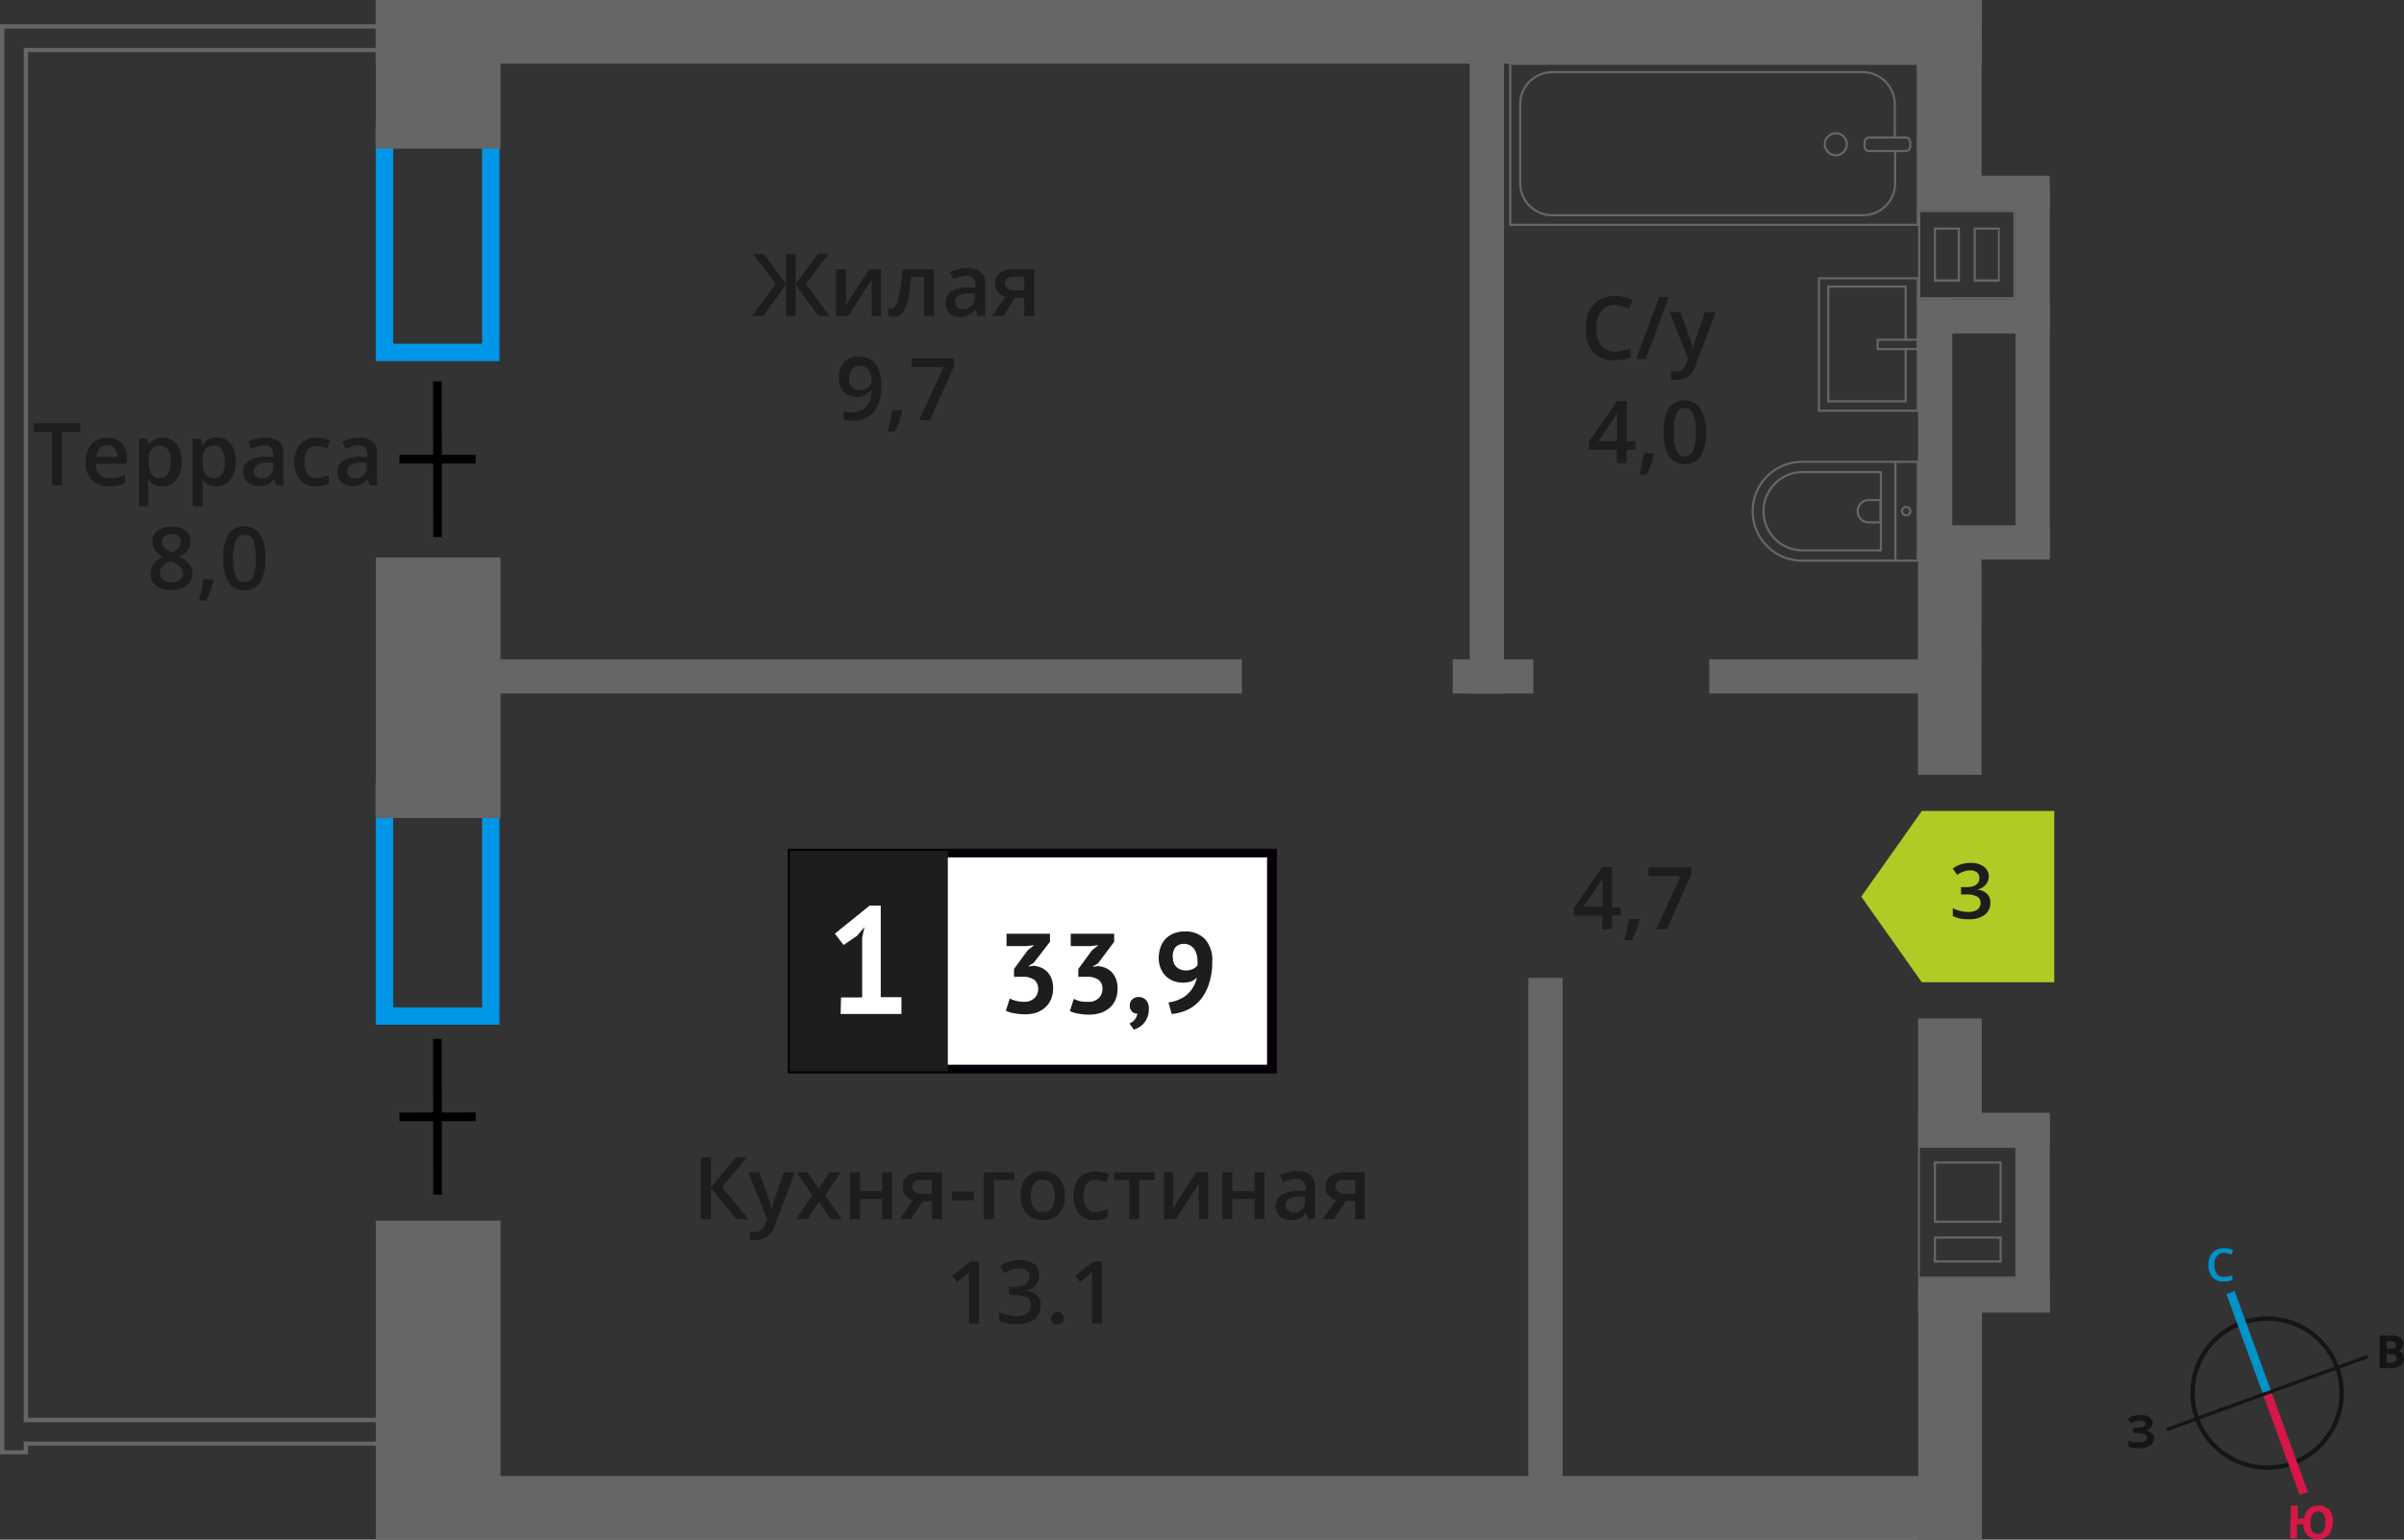 <svg xmlns="http://www.w3.org/2000/svg" width="276.74" height="177.3" viewBox="0 0 276.74 177.3"><rect x="0" y="0" width="276.74" height="177.3" fill="#333333" stroke="none"/><defs><style>.cls-1,.cls-15,.cls-2,.cls-3,.cls-9{fill:none;}.cls-1{stroke:#141515;}.cls-1,.cls-2,.cls-3,.cls-9{stroke-miterlimit:10;}.cls-1,.cls-13{stroke-width:0.5px;}.cls-2{stroke:#0093ca;}.cls-3{stroke:#d61747;}.cls-4{fill:#141515;}.cls-5{fill:#0093ca;}.cls-6{fill:#d61747;}.cls-7{fill:#666;}.cls-8{fill:#0096e7;}.cls-9{stroke:#000;}.cls-10,.cls-13{fill:#1d1d1b;}.cls-11{fill:#fff;}.cls-12{fill:#050007;}.cls-13{stroke:#1d1d1b;stroke-miterlimit:22.93;}.cls-14{fill:#b2ca25;fill-rule:evenodd;}.cls-15{stroke:#666;stroke-linecap:round;stroke-linejoin:round;stroke-width:0.25px;}</style></defs><g id="walls"><path class="cls-1" d="M258.06,152.35a8.58,8.58,0,1,1-5.14,11,8.56,8.56,0,0,1,5.14-11Z"/><line class="cls-2" x1="256.77" y1="148.84" x2="260.99" y2="160.41"/><line class="cls-3" x1="265.21" y1="171.98" x2="260.99" y2="160.41"/><polygon class="cls-4" points="249.35 164.44 260.92 160.22 261.05 160.59 249.48 164.81 249.35 164.44"/><polygon class="cls-4" points="272.5 156.02 260.92 160.22 261.05 160.59 272.63 156.39 272.5 156.02"/><path class="cls-5" d="M256,144.25a1,1,0,0,0-.82.41,1.55,1.55,0,0,0-.28,1,1.73,1.73,0,0,0,.31,1.05,1,1,0,0,0,.85.33,1.91,1.91,0,0,0,.48-.06,2.54,2.54,0,0,0,.45-.13v.53a2.53,2.53,0,0,1-1,.19,1.61,1.61,0,0,1-1.29-.48,2,2,0,0,1-.47-1.41,2.42,2.42,0,0,1,.18-1A1.65,1.65,0,0,1,255,144a1.87,1.87,0,0,1,1-.26,2.47,2.47,0,0,1,1.07.21l-.21.53-.41-.16a2.22,2.22,0,0,0-.46-.06Z"/><path class="cls-6" d="M268.51,175.37a2.14,2.14,0,0,1-.47,1.42,1.8,1.8,0,0,1-2.43,0,1.87,1.87,0,0,1-.46-1.26l-.73,0,0,1.63-.8,0,.1-3.78h.79l0,1.5.74,0a1.83,1.83,0,0,1,.54-1.15,1.71,1.71,0,0,1,1.16-.36,1.57,1.57,0,0,1,1.23.54,2.14,2.14,0,0,1,.4,1.45Zm-2.54-.06a1.85,1.85,0,0,0,.2,1,.75.75,0,0,0,.62.33c.57,0,.87-.4.89-1.25a1.78,1.78,0,0,0-.19-1,.73.73,0,0,0-.62-.34.79.79,0,0,0-.66.31,1.87,1.87,0,0,0-.24,1Z"/><path class="cls-4" d="M273.94,153.79h1.18a2.29,2.29,0,0,1,1.16.22.8.8,0,0,1,.37.73,1.09,1.09,0,0,1-.16.56.68.68,0,0,1-.43.26v0a.8.8,0,0,1,.51.29,1.09,1.09,0,0,1,.17.6,1,1,0,0,1-.38.79,1.63,1.63,0,0,1-1,.3h-1.43Zm.8,1.5h.46a.88.88,0,0,0,.48-.1c.1-.07.13-.17.13-.34a.36.36,0,0,0-.15-.31,1,1,0,0,0-.51-.1h-.4Zm0,.62v1h.51a.74.74,0,0,0,.49-.12.45.45,0,0,0,.16-.38c0-.31-.22-.48-.66-.48Z"/><path class="cls-4" d="M247.82,163.82a.73.73,0,0,1-.27.6,1.14,1.14,0,0,1-.69.31v0a1.43,1.43,0,0,1,.8.28.74.74,0,0,1,.29.61,1,1,0,0,1-.42.83,2,2,0,0,1-1.16.32,3.63,3.63,0,0,1-1.35-.2v-.68a3,3,0,0,0,.58.19,4.08,4.08,0,0,0,.61,0c.63,0,.95-.17.94-.55a.41.41,0,0,0-.3-.38,2.24,2.24,0,0,0-.92-.13h-.36v-.63h.32a2.6,2.6,0,0,0,.88-.11A.42.42,0,0,0,247,164a.37.37,0,0,0-.17-.31,1.17,1.17,0,0,0-.53-.11,1.9,1.9,0,0,0-1,.31l-.36-.52a2.58,2.58,0,0,1,.69-.33,3.91,3.91,0,0,1,.8-.09,1.7,1.7,0,0,1,1,.25.8.8,0,0,1,.38.67Z"/></g><g id="bathroon"><path class="cls-7" d="M44.16,3.29V5.52H2.73V163.77H44V166H2.73v1H.5V3.29H44.16m.5-.5H0V167.47H3.23v-1H44.52v-3.21H3.23V6H44.66V2.79Z"/><path class="cls-8" d="M55.5,16.45V39.58H45.26V16.45H55.5m2-2H43.26V41.58H57.5V14.45Z"/><path class="cls-8" d="M55.5,92.21V116H45.26V92.21H55.5m2-2H43.26V118H57.5V90.21Z"/><line class="cls-9" x1="50.37" y1="61.85" x2="50.35" y2="43.9"/><line class="cls-9" x1="54.76" y1="52.88" x2="45.99" y2="52.88"/><line class="cls-9" x1="50.37" y1="137.57" x2="50.35" y2="119.63"/><line class="cls-9" x1="54.76" y1="128.6" x2="45.99" y2="128.61"/><rect class="cls-7" x="41.88" y="1.38" width="17.12" height="14.36" transform="matrix(0, 1, -1, 0, 59, -41.88)"/><rect class="cls-7" x="35.44" y="72.01" width="30" height="14.36" transform="translate(129.63 28.76) rotate(90)"/><rect class="cls-7" x="35.68" y="148.13" width="29.51" height="14.36" transform="translate(205.75 104.87) rotate(90)"/><rect class="cls-7" x="43.26" width="184.88" height="7.33"/><rect class="cls-7" x="43.26" y="169.97" width="184.88" height="7.33"/><rect class="cls-7" x="214.02" y="6.77" width="20.88" height="7.33" transform="translate(234.93 -214.02) rotate(90.01)"/><rect class="cls-7" x="210.78" y="71.87" width="27.37" height="7.33" transform="translate(300.02 -148.92) rotate(90.01)"/><rect class="cls-7" x="217.49" y="120.58" width="13.95" height="7.33" transform="translate(348.75 -100.19) rotate(90.01)"/><rect class="cls-7" x="210.4" y="159.57" width="28.12" height="7.33" transform="translate(387.72 -61.21) rotate(90)"/><rect class="cls-7" x="196.76" y="75.92" width="26.05" height="3.94" transform="translate(419.57 155.78) rotate(-180)"/><rect class="cls-7" x="56.71" y="75.92" width="86.25" height="3.94" transform="translate(199.67 155.78) rotate(-180)"/><rect class="cls-7" x="167.22" y="75.92" width="9.28" height="3.94" transform="translate(343.73 155.78) rotate(-180)"/><rect class="cls-7" x="134.58" y="41.31" width="73.16" height="3.94" transform="translate(127.88 214.44) rotate(-90)"/><rect class="cls-7" x="146.81" y="141.73" width="62.19" height="3.94" transform="translate(34.21 321.6) rotate(-90)"/><rect class="cls-7" x="220.8" y="147.21" width="15.16" height="3.94" transform="translate(456.76 298.36) rotate(180)"/><rect class="cls-7" x="220.8" y="128.14" width="15.16" height="3.94" transform="translate(456.76 260.22) rotate(180)"/><rect class="cls-7" x="222.62" y="137.62" width="22.75" height="3.94" transform="translate(373.58 -94.4) rotate(90)"/><path class="cls-7" d="M232,132.17V147h-11V132.17h11m-9.38,8.64h7.81v-7.06h-7.81v7.06m0,4.57h7.81v-3h-7.81v3m9.63-13.46H220.8v15.29h11.46V131.92Zm-9.38,8.64V134h7.31v6.56Zm0,4.57v-2.5h7.31v2.5Z"/><rect class="cls-7" x="220.8" y="34.48" width="15.16" height="3.94" transform="translate(456.75 72.89) rotate(-180)"/><rect class="cls-7" x="220.8" y="60.49" width="15.16" height="3.94" transform="translate(456.75 124.92) rotate(-180)"/><rect class="cls-7" x="220.8" y="20.23" width="15.16" height="3.94" transform="translate(456.75 44.4) rotate(-180)"/><rect class="cls-7" x="212.38" y="40.85" width="43.22" height="3.94" transform="translate(191.17 276.81) rotate(-90)"/><rect class="cls-7" x="207.79" y="47.49" width="29.95" height="3.94" transform="translate(173.31 272.22) rotate(-90)"/><path class="cls-7" d="M221.05,24.42h10.72v9.81H221.05V24.42m4.57,8V26.2h-3v6.25h3m4.58,0V26.2h-3v6.25h3m-9.4-8.28h0v10.3H232V24.17Zm4.57,8h-2.5V26.45h2.5V32.2Zm4.58,0h-2.5V26.45H230V32.2Z"/><path class="cls-10" d="M86.14,140.4H84.77l-2.94-3.62v3.62H80.66v-7.14h1.17v3.46l2.89-3.46H86l-2.88,3.45Z"/><path class="cls-10" d="M86.14,135h1.25l1.1,3.06a6.67,6.67,0,0,1,.33,1.23h0a5,5,0,0,1,.16-.65c.08-.25.49-1.47,1.24-3.64H91.5l-2.31,6.12a2.19,2.19,0,0,1-2.1,1.68,3.05,3.05,0,0,1-.74-.08v-.91a2.61,2.61,0,0,0,.59.06,1.22,1.22,0,0,0,1.17-1l.2-.51Z"/><path class="cls-10" d="M93.52,137.64,91.71,135H93l1.23,1.89L95.49,135h1.3L95,137.64l1.91,2.76h-1.3l-1.33-2-1.33,2h-1.3Z"/><path class="cls-10" d="M99,135v2.17h2.54V135h1.15v5.4h-1.15v-2.33H99v2.33H97.83V135Z"/><path class="cls-10" d="M104.86,140.4h-1.29l1.51-2.21a1.53,1.53,0,0,1-1.17-1.56,1.46,1.46,0,0,1,.54-1.2A2.43,2.43,0,0,1,106,135h2.46v5.4h-1.15v-2.08h-1.09Zm.16-3.76a.71.71,0,0,0,.32.63,1.59,1.59,0,0,0,.85.2h1.07v-1.6H106a1.18,1.18,0,0,0-.73.2A.69.69,0,0,0,105,136.64Z"/><path class="cls-10" d="M109.58,138.21v-1h2.51v1Z"/><path class="cls-10" d="M116.76,135v.9h-2.35v4.5h-1.14V135Z"/><path class="cls-10" d="M122.59,137.69a3,3,0,0,1-.68,2.07,2.44,2.44,0,0,1-1.89.74,2.59,2.59,0,0,1-1.34-.34,2.29,2.29,0,0,1-.89-1,3.33,3.33,0,0,1-.31-1.49,2.93,2.93,0,0,1,.67-2.05,2.45,2.45,0,0,1,1.9-.74,2.37,2.37,0,0,1,1.85.76A2.89,2.89,0,0,1,122.59,137.69Zm-3.93,0c0,1.25.46,1.87,1.38,1.87s1.37-.62,1.37-1.87-.46-1.85-1.38-1.85a1.18,1.18,0,0,0-1,.48A2.5,2.5,0,0,0,118.66,137.69Z"/><path class="cls-10" d="M126.08,140.5a2.37,2.37,0,0,1-1.86-.72,3.6,3.6,0,0,1,0-4.14,2.49,2.49,0,0,1,1.93-.74,3.66,3.66,0,0,1,1.54.32l-.35.92a3.73,3.73,0,0,0-1.2-.28c-.94,0-1.4.62-1.4,1.86a2.2,2.2,0,0,0,.35,1.37,1.21,1.21,0,0,0,1,.45,2.88,2.88,0,0,0,1.45-.38v1a2.33,2.33,0,0,1-.66.26A4,4,0,0,1,126.08,140.5Z"/><path class="cls-10" d="M132.92,135v.9h-1.76v4.5H130v-4.5h-1.76V135Z"/><path class="cls-10" d="M135.05,135v2.77c0,.32,0,.8-.07,1.42l2.71-4.19h1.4v5.4H138v-2.72q0-.23,0-.72c0-.34,0-.58.05-.74l-2.7,4.18H134V135Z"/><path class="cls-10" d="M141.87,135v2.17h2.54V135h1.15v5.4h-1.15v-2.33h-2.54v2.33h-1.15V135Z"/><path class="cls-10" d="M150.58,140.4l-.23-.75h0a2.22,2.22,0,0,1-.78.67,2.52,2.52,0,0,1-1,.18,1.7,1.7,0,0,1-1.24-.43,1.61,1.61,0,0,1-.45-1.22,1.45,1.45,0,0,1,.62-1.26,3.63,3.63,0,0,1,1.89-.46l.93,0v-.29A1.09,1.09,0,0,0,150,136a1,1,0,0,0-.75-.26,2.34,2.34,0,0,0-.79.13,5.94,5.94,0,0,0-.74.28l-.37-.82a4.51,4.51,0,0,1,1.95-.47,2.34,2.34,0,0,1,1.56.45,1.76,1.76,0,0,1,.52,1.41v3.64Zm-1.71-.78a1.41,1.41,0,0,0,1-.35,1.27,1.27,0,0,0,.37-1v-.47l-.69,0a2.41,2.41,0,0,0-1.18.27.85.85,0,0,0-.37.74.69.69,0,0,0,.22.56A.88.88,0,0,0,148.87,139.62Z"/><path class="cls-10" d="M153.56,140.4h-1.29l1.5-2.21a1.54,1.54,0,0,1-.85-.56,1.58,1.58,0,0,1-.32-1,1.46,1.46,0,0,1,.55-1.2,2.38,2.38,0,0,1,1.49-.43h2.46v5.4H156v-2.08h-1.09Zm.16-3.76a.71.71,0,0,0,.32.63,1.58,1.58,0,0,0,.84.2H156v-1.6H154.7a1.16,1.16,0,0,0-.72.2A.69.69,0,0,0,153.72,136.64Z"/><path class="cls-10" d="M112.69,152.4h-1.14v-4.61c0-.55,0-1,0-1.31a2.27,2.27,0,0,1-.27.26l-1.1.9-.57-.73,2.1-1.65h1Z"/><path class="cls-10" d="M119.6,146.9a1.65,1.65,0,0,1-.39,1.13,2,2,0,0,1-1.12.61v0a2.08,2.08,0,0,1,1.29.54,1.5,1.5,0,0,1,.43,1.13,1.87,1.87,0,0,1-.73,1.59,3.33,3.33,0,0,1-2.07.56,4.63,4.63,0,0,1-2-.39v-1a4.59,4.59,0,0,0,1,.35,4.3,4.3,0,0,0,1,.12,2.1,2.1,0,0,0,1.24-.3,1.14,1.14,0,0,0,.41-1,.91.91,0,0,0-.45-.84,2.92,2.92,0,0,0-1.43-.27h-.62v-.93h.63c1.14,0,1.71-.39,1.71-1.18a.87.87,0,0,0-.3-.71,1.38,1.38,0,0,0-.88-.25,2.54,2.54,0,0,0-.78.12,3.61,3.61,0,0,0-.89.44l-.56-.8a3.78,3.78,0,0,1,2.28-.72,2.74,2.74,0,0,1,1.69.47A1.5,1.5,0,0,1,119.6,146.9Z"/><path class="cls-10" d="M121,151.79a.75.75,0,0,1,1.26-.54.73.73,0,0,1,.19.54.75.75,0,0,1-.19.55.67.67,0,0,1-.54.2.66.66,0,0,1-.53-.2A.74.74,0,0,1,121,151.79Z"/><path class="cls-10" d="M126.86,152.4h-1.15v-4.61c0-.55,0-1,0-1.31a3.71,3.71,0,0,1-.28.26c-.11.1-.47.4-1.09.9l-.58-.73,2.1-1.65h1Z"/><rect class="cls-11" x="91.18" y="98.24" width="54.7" height="24.87"/><path class="cls-12" d="M145.87,98.73H91.77v23.88h54.1Zm-54.64-1H147V123.6H90.68V97.74Z"/><rect class="cls-13" x="91.18" y="98.24" width="17.68" height="24.87"/><path class="cls-10" d="M117.85,115.36a1.66,1.66,0,0,0,1.24-.43,1.42,1.42,0,0,0,.42-1,1.34,1.34,0,0,0-.44-1.1,2.29,2.29,0,0,0-1.4-.35h-.94v-.9l1.58-2.16.75-.58-1,.11h-2.19v-1.43h5v.93L119,110.87l-.58.36v.06l.55-.08a3.16,3.16,0,0,1,.87.21,2.19,2.19,0,0,1,.72.49,2.58,2.58,0,0,1,.49.79,3,3,0,0,1,.18,1.08,3.15,3.15,0,0,1-.26,1.33,2.55,2.55,0,0,1-.7.94,3,3,0,0,1-1,.57,4.47,4.47,0,0,1-1.29.18,7,7,0,0,1-1.19-.11,3.42,3.42,0,0,1-1-.3l.45-1.41a3.52,3.52,0,0,0,.75.28A3.82,3.82,0,0,0,117.85,115.36Z"/><path class="cls-10" d="M125.26,115.36a1.65,1.65,0,0,0,1.23-.43,1.42,1.42,0,0,0,.42-1,1.31,1.31,0,0,0-.44-1.1,2.29,2.29,0,0,0-1.4-.35h-.94v-.9l1.58-2.16.75-.58-1,.11h-2.2v-1.43h5v.93l-1.84,2.46-.58.36v.06l.55-.08a3.08,3.08,0,0,1,.87.21,2.19,2.19,0,0,1,.72.49,2.41,2.41,0,0,1,.49.79,3,3,0,0,1,.18,1.08,3.32,3.32,0,0,1-.25,1.33,2.57,2.57,0,0,1-.71.94,3,3,0,0,1-1.05.57,4.47,4.47,0,0,1-1.29.18,7,7,0,0,1-1.19-.11,3.42,3.42,0,0,1-1-.3l.45-1.41a3.42,3.42,0,0,0,.76.28A3.71,3.71,0,0,0,125.26,115.36Z"/><path class="cls-10" d="M130.06,115.78a.9.9,0,0,1,.29-.7,1,1,0,0,1,.73-.27,1.1,1.1,0,0,1,.86.37,1.43,1.43,0,0,1,.31,1,2.6,2.6,0,0,1-.18,1,2.32,2.32,0,0,1-1,1.15,4,4,0,0,1-.55.24l-.5-.71a1.47,1.47,0,0,0,.62-.47,1.21,1.21,0,0,0,.28-.69.67.67,0,0,1-.56-.18A.89.89,0,0,1,130.06,115.78Z"/><path class="cls-10" d="M133.39,110.34a3.49,3.49,0,0,1,.2-1.23,2.62,2.62,0,0,1,.59-1,2.87,2.87,0,0,1,.94-.63,3.35,3.35,0,0,1,1.27-.22,3.05,3.05,0,0,1,2.32.88,3.56,3.56,0,0,1,.84,2.56,7.9,7.9,0,0,1-.39,2.62,5.45,5.45,0,0,1-1,1.84,4.5,4.5,0,0,1-1.49,1.13,5.27,5.27,0,0,1-1.79.47l-.37-1.33a4.08,4.08,0,0,0,1.28-.36,3.3,3.3,0,0,0,1.63-1.52,3.62,3.62,0,0,0,.36-1,1.64,1.64,0,0,1-.68.47,2.71,2.71,0,0,1-.95.13,2.83,2.83,0,0,1-1-.17,2.38,2.38,0,0,1-.87-.51,2.51,2.51,0,0,1-.63-.88A3,3,0,0,1,133.39,110.34Zm1.64-.09a1.43,1.43,0,0,0,.42,1.12,1.51,1.51,0,0,0,1,.38,2,2,0,0,0,.88-.17,1.5,1.5,0,0,0,.52-.42,3.2,3.2,0,0,0,0-.52,2.84,2.84,0,0,0-.09-.72,2.24,2.24,0,0,0-.28-.63,1.44,1.44,0,0,0-1.18-.6,1.27,1.27,0,0,0-1,.41A1.75,1.75,0,0,0,135,110.25Z"/><path class="cls-11" d="M96.82,114.86h2.43v-6.92l.27-1.19-.85,1-1.56,1.07-1-1.31,4-3.23h1.28v10.55h2.38v1.93h-7Z"/><path class="cls-10" d="M89.3,32.69l-2.61-3.44h1.25l2.54,3.45V29.25h1.11V32.7l2.53-3.45h1.25l-2.6,3.44,2.72,3.69H94.2l-2.61-3.61v3.61H90.48V32.77l-2.62,3.61H86.57Z"/><path class="cls-10" d="M97.42,31v2.77c0,.32,0,.8-.08,1.42L100.05,31h1.4v5.4h-1.1V33.66c0-.15,0-.39,0-.72s0-.58,0-.74l-2.7,4.18h-1.4V31Z"/><path class="cls-10" d="M107.52,36.38h-1.15v-4.5h-1.49a19.26,19.26,0,0,1-.37,2.72A3.58,3.58,0,0,1,103.9,36a1.2,1.2,0,0,1-1,.45,1.48,1.48,0,0,1-.63-.11v-.89a1.13,1.13,0,0,0,.36.06c.34,0,.6-.37.79-1.12A21.16,21.16,0,0,0,103.9,31h3.62Z"/><path class="cls-10" d="M112.54,36.38l-.23-.75h0a2.22,2.22,0,0,1-.78.67,2.49,2.49,0,0,1-1,.18,1.7,1.7,0,0,1-1.24-.43,1.58,1.58,0,0,1-.45-1.21,1.43,1.43,0,0,1,.62-1.26,3.58,3.58,0,0,1,1.89-.47l.94,0V32.8A1.11,1.11,0,0,0,112,32a1,1,0,0,0-.75-.26,2.62,2.62,0,0,0-.79.13,5.26,5.26,0,0,0-.73.28l-.38-.82a4.28,4.28,0,0,1,1-.34,4.37,4.37,0,0,1,1-.12,2.34,2.34,0,0,1,1.56.45,1.74,1.74,0,0,1,.52,1.41v3.63Zm-1.71-.78a1.41,1.41,0,0,0,1-.35,1.27,1.27,0,0,0,.38-1v-.46l-.7,0a2.3,2.3,0,0,0-1.18.27.83.83,0,0,0-.37.74.71.71,0,0,0,.22.55A.88.88,0,0,0,110.83,35.6Z"/><path class="cls-10" d="M115.52,36.38h-1.29l1.51-2.21a1.53,1.53,0,0,1-.86-.56,1.58,1.58,0,0,1-.32-1,1.43,1.43,0,0,1,.55-1.19A2.34,2.34,0,0,1,116.6,31h2.47v5.4h-1.16V34.3h-1.09Zm.16-3.76a.71.71,0,0,0,.32.63,1.58,1.58,0,0,0,.84.2h1.07v-1.6h-1.25a1.16,1.16,0,0,0-.72.2A.7.7,0,0,0,115.68,32.62Z"/><path class="cls-10" d="M101.45,44.29a4.88,4.88,0,0,1-.85,3.15,3.11,3.11,0,0,1-2.56,1,3.5,3.5,0,0,1-.93-.08v-1a3.26,3.26,0,0,0,.87.12,2.23,2.23,0,0,0,1.74-.62,3,3,0,0,0,.62-2h-.06a1.72,1.72,0,0,1-.69.63,2.19,2.19,0,0,1-1,.2,1.91,1.91,0,0,1-1.48-.59,2.3,2.3,0,0,1-.55-1.63,2.5,2.5,0,0,1,.63-1.78,2.25,2.25,0,0,1,1.71-.66,2.44,2.44,0,0,1,1.33.37,2.35,2.35,0,0,1,.87,1.08A4.11,4.11,0,0,1,101.45,44.29ZM99,42.1a1.1,1.1,0,0,0-.91.39,1.7,1.7,0,0,0-.32,1.09,1.42,1.42,0,0,0,.3,1,1.07,1.07,0,0,0,.89.35,1.43,1.43,0,0,0,1-.34,1.07,1.07,0,0,0,.39-.81,2,2,0,0,0-.16-.82,1.51,1.51,0,0,0-.48-.6A1.18,1.18,0,0,0,99,42.1Z"/><path class="cls-10" d="M103.9,47.33a15,15,0,0,1-.86,2.34h-.84a24.85,24.85,0,0,0,.5-2.45h1.13Z"/><path class="cls-10" d="M105.81,48.38l2.82-6.11h-3.71v-1h4.94v.8l-2.81,6.32Z"/><path class="cls-10" d="M185.93,35.1a1.93,1.93,0,0,0-1.58.71,3,3,0,0,0-.58,2,3.07,3.07,0,0,0,.56,2,2,2,0,0,0,1.6.67,4.24,4.24,0,0,0,.88-.09c.28-.06.58-.14.88-.23v1a5.37,5.37,0,0,1-1.9.32,3.05,3.05,0,0,1-2.41-.95,4,4,0,0,1-.84-2.72,4.44,4.44,0,0,1,.41-2,2.93,2.93,0,0,1,1.18-1.28,3.62,3.62,0,0,1,1.81-.44,4.44,4.44,0,0,1,2,.46l-.42,1a7.52,7.52,0,0,0-.76-.3A2.65,2.65,0,0,0,185.93,35.1Z"/><path class="cls-10" d="M192.11,34.2l-2.66,7.14h-1.08L191,34.2Z"/><path class="cls-10" d="M192.19,35.94h1.25l1.1,3.06a6.67,6.67,0,0,1,.33,1.23h0a5,5,0,0,1,.16-.65c.08-.26.49-1.47,1.24-3.64h1.24l-2.31,6.12a2.19,2.19,0,0,1-2.1,1.68,3.65,3.65,0,0,1-.74-.08v-.91a2.61,2.61,0,0,0,.59.06,1.22,1.22,0,0,0,1.17-1l.2-.51Z"/><path class="cls-10" d="M188.24,51.78h-1v1.56h-1.12V51.78H182.9V50.9l3.26-4.72h1.12v4.65h1Zm-2.08-1V49c0-.64,0-1.16.05-1.57h0a4.54,4.54,0,0,1-.43.78L184,50.83Z"/><path class="cls-10" d="M190.43,52.29a16.12,16.12,0,0,1-.86,2.34h-.85a22.91,22.91,0,0,0,.51-2.45h1.12Z"/><path class="cls-10" d="M196.37,49.77a5,5,0,0,1-.6,2.76,2.26,2.26,0,0,1-3.64,0,5,5,0,0,1-.61-2.74,5.15,5.15,0,0,1,.59-2.78,2,2,0,0,1,1.83-.9,2,2,0,0,1,1.81.94A5,5,0,0,1,196.37,49.77Zm-3.69,0a5.26,5.26,0,0,0,.3,2.09,1,1,0,0,0,1.92,0,5.05,5.05,0,0,0,.31-2.08,5.05,5.05,0,0,0-.31-2.08,1,1,0,0,0-1.92,0A5.26,5.26,0,0,0,192.68,49.77Z"/><path class="cls-10" d="M186.56,105.42h-1V107h-1.11v-1.56h-3.27v-.88l3.27-4.72h1.11v4.65h1Zm-2.08-1v-1.79c0-.64,0-1.16,0-1.57h0a6.53,6.53,0,0,1-.43.78l-1.78,2.58Z"/><path class="cls-10" d="M188.74,105.93a15,15,0,0,1-.86,2.34H187a24.85,24.85,0,0,0,.5-2.45h1.13Z"/><path class="cls-10" d="M190.65,107l2.82-6.12h-3.71v-1h4.94v.8L191.89,107Z"/><polygon class="cls-14" points="221.23 113.11 221.23 113.11 217.75 108.18 214.26 103.25 217.75 98.32 221.23 93.39 221.23 93.38 221.23 93.38 236.48 93.38 236.48 113.11 221.23 113.11 221.23 113.11"/><path class="cls-10" d="M228.94,100.89a1.47,1.47,0,0,1-.36,1,1.78,1.78,0,0,1-1,.55v0a1.91,1.91,0,0,1,1.16.48,1.38,1.38,0,0,1,.38,1,1.69,1.69,0,0,1-.65,1.43,3,3,0,0,1-1.86.5,4.09,4.09,0,0,1-1.81-.35v-.91a4.28,4.28,0,0,0,.87.31,3.92,3.92,0,0,0,.88.11,1.78,1.78,0,0,0,1.11-.28A1,1,0,0,0,228,104a.81.81,0,0,0-.4-.76,2.66,2.66,0,0,0-1.29-.24h-.56v-.84h.57c1,0,1.54-.36,1.54-1.07a.77.77,0,0,0-.27-.63,1.2,1.2,0,0,0-.79-.23,2.33,2.33,0,0,0-.7.11,3.12,3.12,0,0,0-.8.4l-.51-.72a3.32,3.32,0,0,1,2.05-.65,2.43,2.43,0,0,1,1.52.42A1.37,1.37,0,0,1,228.94,100.89Z"/><path class="cls-10" d="M7.13,55.87H6V49.73H3.86v-1H9.23v1H7.13Z"/><path class="cls-10" d="M12.56,56a2.61,2.61,0,0,1-2-.74,2.75,2.75,0,0,1-.71-2,3.05,3.05,0,0,1,.66-2.08,2.29,2.29,0,0,1,1.81-.76A2.25,2.25,0,0,1,14,51a2.51,2.51,0,0,1,.62,1.79v.62h-3.6a1.78,1.78,0,0,0,.42,1.21,1.5,1.5,0,0,0,1.13.42A4.13,4.13,0,0,0,13.5,55a4.66,4.66,0,0,0,.89-.3v.93a3.56,3.56,0,0,1-.85.29A5.71,5.71,0,0,1,12.56,56Zm-.21-4.73a1.16,1.16,0,0,0-.88.35,1.64,1.64,0,0,0-.39,1h2.45a1.54,1.54,0,0,0-.32-1A1.11,1.11,0,0,0,12.35,51.24Z"/><path class="cls-10" d="M18.7,56a1.9,1.9,0,0,1-1.59-.74H17c.05.46.07.73.07.83v2.21H16v-7.8h.93c0,.1.08.34.16.72h.06a1.81,1.81,0,0,1,1.61-.82,1.86,1.86,0,0,1,1.57.74,3.25,3.25,0,0,1,.57,2,3.29,3.29,0,0,1-.58,2.07A1.9,1.9,0,0,1,18.7,56Zm-.28-4.66a1.19,1.19,0,0,0-1,.4A2.08,2.08,0,0,0,17.11,53v.17a2.53,2.53,0,0,0,.31,1.43,1.18,1.18,0,0,0,1,.44,1,1,0,0,0,.92-.49,2.55,2.55,0,0,0,.32-1.39,2.45,2.45,0,0,0-.32-1.37A1.07,1.07,0,0,0,18.42,51.31Z"/><path class="cls-10" d="M24.93,56a1.9,1.9,0,0,1-1.59-.74h-.07c.05.46.07.73.07.83v2.21H22.19v-7.8h.93c0,.1.08.34.16.72h.06A1.81,1.81,0,0,1,25,50.37a1.86,1.86,0,0,1,1.57.74,3.25,3.25,0,0,1,.57,2,3.35,3.35,0,0,1-.57,2.07A1.93,1.93,0,0,1,24.93,56Zm-.28-4.66a1.19,1.19,0,0,0-1,.4A2.08,2.08,0,0,0,23.34,53v.17a2.53,2.53,0,0,0,.31,1.43,1.18,1.18,0,0,0,1,.44,1,1,0,0,0,.92-.49,2.55,2.55,0,0,0,.32-1.39,2.37,2.37,0,0,0-.32-1.37A1.07,1.07,0,0,0,24.65,51.31Z"/><path class="cls-10" d="M31.8,55.87l-.23-.75h0a2.22,2.22,0,0,1-.78.67,2.52,2.52,0,0,1-1,.18,1.69,1.69,0,0,1-1.24-.43A1.61,1.61,0,0,1,28,54.32a1.45,1.45,0,0,1,.62-1.26,3.63,3.63,0,0,1,1.89-.46l.93,0v-.29a1.09,1.09,0,0,0-.24-.77,1,1,0,0,0-.75-.26,2.61,2.61,0,0,0-.79.12c-.26.09-.5.18-.74.29l-.37-.82a4.39,4.39,0,0,1,1-.35,4.45,4.45,0,0,1,1-.12,2.34,2.34,0,0,1,1.56.45,1.76,1.76,0,0,1,.52,1.41v3.64Zm-1.71-.78a1.46,1.46,0,0,0,1-.35,1.27,1.27,0,0,0,.37-1v-.47l-.69,0a2.41,2.41,0,0,0-1.18.27.82.82,0,0,0-.37.74.7.7,0,0,0,.22.56A.93.93,0,0,0,30.09,55.09Z"/><path class="cls-10" d="M36.4,56a2.34,2.34,0,0,1-1.86-.72,3.6,3.6,0,0,1,0-4.14,2.45,2.45,0,0,1,1.92-.74,3.66,3.66,0,0,1,1.54.32l-.35.92a3.38,3.38,0,0,0-1.2-.28c-.93,0-1.4.62-1.4,1.86a2.21,2.21,0,0,0,.35,1.36,1.19,1.19,0,0,0,1,.46,3,3,0,0,0,1.45-.38v1a2.16,2.16,0,0,1-.65.26A4.16,4.16,0,0,1,36.4,56Z"/><path class="cls-10" d="M42.55,55.87l-.23-.75h0a2.22,2.22,0,0,1-.78.67,2.49,2.49,0,0,1-1,.18,1.7,1.7,0,0,1-1.24-.43,1.61,1.61,0,0,1-.45-1.22,1.45,1.45,0,0,1,.62-1.26,3.69,3.69,0,0,1,1.89-.46l.93,0v-.29a1.09,1.09,0,0,0-.24-.77,1,1,0,0,0-.75-.26,2.61,2.61,0,0,0-.79.12,6.94,6.94,0,0,0-.73.29l-.38-.82a4.51,4.51,0,0,1,1.95-.47,2.34,2.34,0,0,1,1.56.45,1.76,1.76,0,0,1,.52,1.41v3.64Zm-1.71-.78a1.46,1.46,0,0,0,1-.35,1.27,1.27,0,0,0,.38-1v-.47l-.7,0a2.41,2.41,0,0,0-1.18.27.84.84,0,0,0-.37.74.74.74,0,0,0,.22.56A.93.93,0,0,0,40.84,55.09Z"/><path class="cls-10" d="M19.74,60.64a2.47,2.47,0,0,1,1.61.47,1.5,1.5,0,0,1,.59,1.24,2,2,0,0,1-1.32,1.75,3.46,3.46,0,0,1,1.2.89,1.67,1.67,0,0,1,.35,1,1.76,1.76,0,0,1-.65,1.42,2.72,2.72,0,0,1-1.76.53,2.9,2.9,0,0,1-1.8-.5,1.7,1.7,0,0,1-.64-1.41A1.75,1.75,0,0,1,17.66,65a2.82,2.82,0,0,1,1.09-.85,3,3,0,0,1-.93-.82,1.84,1.84,0,0,1-.28-1,1.49,1.49,0,0,1,.61-1.24A2.56,2.56,0,0,1,19.74,60.64ZM18.42,66a1,1,0,0,0,.36.79,1.79,1.79,0,0,0,1.94,0,1,1,0,0,0,.35-.79,1,1,0,0,0-.32-.72,3,3,0,0,0-1-.61l-.14-.06a2.62,2.62,0,0,0-.93.62A1.24,1.24,0,0,0,18.42,66Zm1.31-4.5a1.21,1.21,0,0,0-.78.24.81.81,0,0,0-.3.66,1,1,0,0,0,.11.46,1.15,1.15,0,0,0,.31.36,3.8,3.8,0,0,0,.69.39,2.28,2.28,0,0,0,.83-.54,1,1,0,0,0,.24-.67.81.81,0,0,0-.3-.66A1.23,1.23,0,0,0,19.73,61.52Z"/><path class="cls-10" d="M24.61,66.82a15,15,0,0,1-.86,2.34h-.84c.22-.88.39-1.7.5-2.45h1.13Z"/><path class="cls-10" d="M30.55,64.3a5.11,5.11,0,0,1-.6,2.77,2,2,0,0,1-1.83.9,2,2,0,0,1-1.8-.93,5,5,0,0,1-.62-2.74,5.05,5.05,0,0,1,.6-2.78,2.26,2.26,0,0,1,3.64,0A5,5,0,0,1,30.55,64.3Zm-3.69,0a5.26,5.26,0,0,0,.3,2.09,1,1,0,0,0,1,.62,1,1,0,0,0,1-.63,7.36,7.36,0,0,0,0-4.16,1,1,0,0,0-1-.64,1,1,0,0,0-1,.63A5.26,5.26,0,0,0,26.86,64.3Z"/><rect class="cls-15" x="188.04" y="-6.85" width="18.55" height="46.92" transform="translate(213.92 -180.7) rotate(90)"/><rect class="cls-15" x="216.49" y="13.99" width="1.55" height="5.24" rx="0.49" transform="translate(233.88 -200.65) rotate(90)"/><path class="cls-15" d="M218.12,15.84V12a3.69,3.69,0,0,0-3.68-3.69h-35.8A3.69,3.69,0,0,0,175,12V21.1a3.68,3.68,0,0,0,3.68,3.68h35.8a3.68,3.68,0,0,0,3.68-3.68V17.38"/><circle class="cls-15" cx="211.33" cy="16.61" r="1.27"/><path class="cls-15" d="M201.76,53.17h13.32a5.69,5.69,0,0,1,5.69,5.69v0a5.69,5.69,0,0,1-5.69,5.69H201.76a0,0,0,0,1,0,0V53.17A0,0,0,0,1,201.76,53.17Z" transform="translate(422.53 117.73) rotate(-180)"/><path class="cls-15" d="M203,54.35H212a4.51,4.51,0,0,1,4.51,4.51v0A4.51,4.51,0,0,1,212,63.37H203a0,0,0,0,1,0,0v-9a0,0,0,0,1,0,0Z" transform="translate(419.52 117.73) rotate(-180)"/><path class="cls-15" d="M213.84,57.57h1.34a1.29,1.29,0,0,1,1.29,1.29v0a1.29,1.29,0,0,1-1.29,1.29h-1.34a0,0,0,0,1,0,0V57.57A0,0,0,0,1,213.84,57.57Z" transform="translate(430.32 117.73) rotate(-180)"/><circle class="cls-15" cx="219.43" cy="58.86" r="0.48"/><line class="cls-15" x1="218.19" y1="53.17" x2="218.19" y2="64.55"/><rect class="cls-15" x="209.39" y="32.03" width="11.38" height="15.25" transform="translate(430.16 79.32) rotate(-180)"/><polyline class="cls-15" points="220.77 40.2 216.15 40.2 216.15 39.12 220.77 39.12"/><polyline class="cls-15" points="219.37 40.2 219.37 46.21 210.46 46.21 210.46 33 219.37 33 219.37 39.12"/></g></svg>